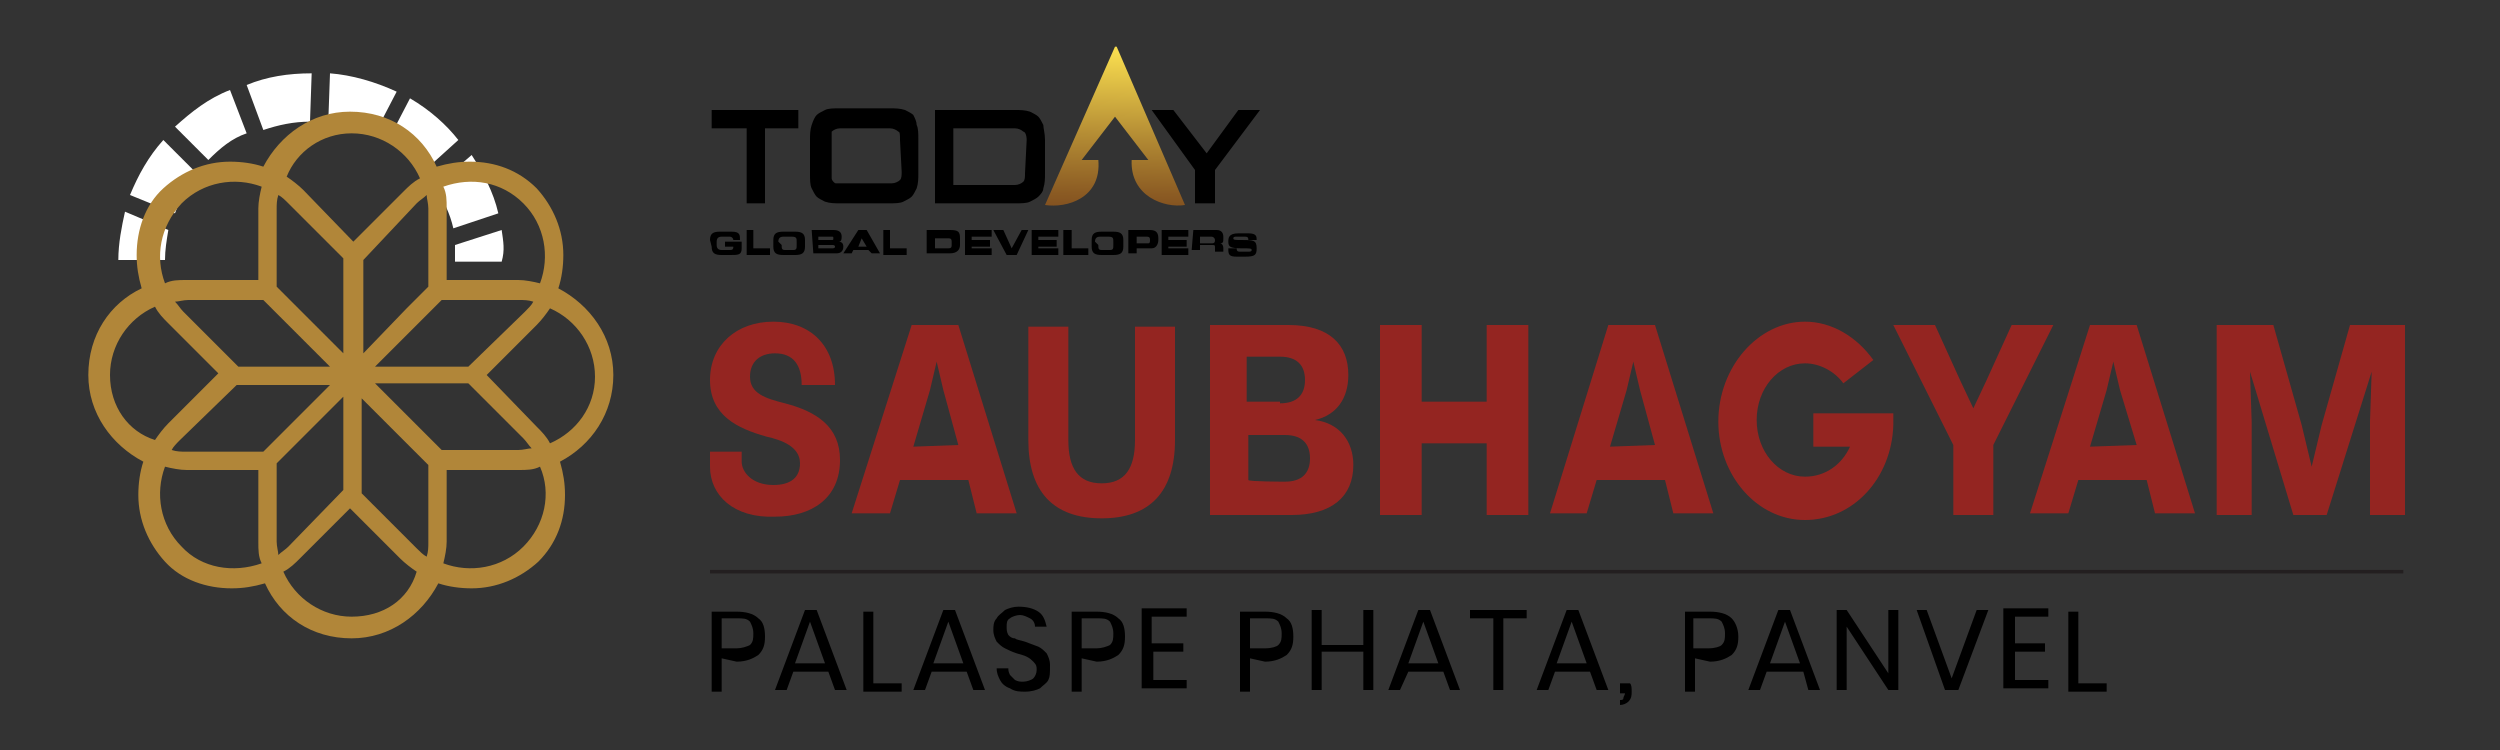 <?xml version="1.0" encoding="utf-8"?>
<!-- Generator: Adobe Illustrator 25.4.1, SVG Export Plug-In . SVG Version: 6.00 Build 0)  -->
<svg version="1.1" id="Layer_1" xmlns="http://www.w3.org/2000/svg" xmlns:xlink="http://www.w3.org/1999/xlink" x="0px" y="0px"
	 viewBox="0 0 150 45" style="enable-background:new 0 0 150 45;" xml:space="preserve">
<rect x="0" y="0" width="150" height="45" fill="#333333" stroke="none"/>
<style type="text/css">
	.st0{fill:#FFFFFF;}
	.st1{fill:#B18639;}
	
		.st2{clip-path:url(#SVGID_00000052818904977685891990000011221874296445580167_);fill:url(#SVGID_00000026863906772808908520000007551044062571072158_);}
	.st3{fill:#942521;}
	.st4{fill:none;stroke:#231F20;stroke-width:0.213;stroke-miterlimit:10;}
</style>
<g>
	<path class="st0" d="M30.1,13.8l-2.8,0.9c0,0.3,0,0.6,0,1h2.8C30.3,15,30.2,14.5,30.1,13.8z M19.8,4.4l-0.1,2.8
		c1,0.1,1.9,0.4,2.8,0.8l1.3-2.5C22.5,4.9,21.1,4.5,19.8,4.4z M13.8,5.4c-1.3,0.5-2.3,1.3-3.3,2.2l2,2c0.7-0.7,1.4-1.3,2.3-1.6
		L13.8,5.4z M7.5,12.7c-0.2,0.9-0.4,1.9-0.4,2.9h2.8c0-0.6,0.1-1.2,0.2-1.8L7.5,12.7z M9.8,8.4c-0.9,1-1.5,2.1-2,3.3l2.7,1.1
		c0.3-0.9,0.8-1.6,1.3-2.4L9.8,8.4z M18.7,4.4c-1.4,0-2.7,0.2-3.9,0.7l1,2.7c0.9-0.3,1.8-0.5,2.8-0.5L18.7,4.4L18.7,4.4z M24.6,5.9
		l-1.3,2.5c0.8,0.5,1.5,1.1,2.1,1.9l2.1-1.9C26.8,7.5,25.8,6.6,24.6,5.9z M28.3,9.3l-2.2,1.9c0.5,0.8,0.9,1.6,1.1,2.5l2.7-0.9
		C29.6,11.5,29,10.4,28.3,9.3z"/>
	<path class="st1" d="M36.8,22.5c0-2.3-1.4-4.2-3.3-5.2c0.2-0.6,0.3-1.3,0.3-2c0-1.5-0.6-2.9-1.6-4c-1.1-1.1-2.5-1.6-4-1.6
		c-0.7,0-1.3,0.1-2,0.3c-0.9-2-2.8-3.3-5.2-3.3c-2.3,0-4.2,1.4-5.2,3.3c-0.6-0.2-1.3-0.3-2-0.3c-1.5,0-2.9,0.6-4,1.6s-1.6,2.5-1.6,4
		c0,0.7,0.1,1.3,0.3,2c-1.9,0.9-3.2,2.8-3.2,5.2c0,2.3,1.4,4.2,3.3,5.2c-0.2,0.6-0.3,1.3-0.3,2c0,1.5,0.6,2.9,1.6,4s2.5,1.6,4,1.6
		c0.7,0,1.3-0.1,2-0.3c0.9,2,2.8,3.3,5.2,3.3c2.3,0,4.2-1.4,5.2-3.3c0.6,0.2,1.3,0.3,2,0.3c1.5,0,2.9-0.6,4-1.6
		c1.1-1.1,1.6-2.5,1.6-4c0-0.7-0.1-1.3-0.3-2C35.5,26.7,36.8,24.8,36.8,22.5 M31.4,12.2c1.3,1.3,1.6,3.2,1,4.8
		c-0.4-0.1-0.9-0.2-1.3-0.2h-4.3v-4.3c0-0.5,0-0.9-0.2-1.3C28.3,10.6,30.1,10.9,31.4,12.2z M26.5,27l-4-4h5.6l3.3,3.3
		c0.2,0.2,0.3,0.4,0.5,0.6c-0.2,0-0.5,0.1-0.8,0.1L26.5,27C26.5,27.1,26.5,27,26.5,27z M17.3,32.8c-0.2,0.2-0.4,0.3-0.6,0.5
		c0-0.2-0.1-0.5-0.1-0.8v-4.7l4-4v5.6L17.3,32.8z M25,12.2c0.2-0.2,0.4-0.3,0.6-0.5c0,0.2,0.1,0.5,0.1,0.8v4.7l-1.3,1.3l-2.6,2.7
		v-5.6L25,12.2z M20.6,21.2l-2.7-2.7l-1.3-1.3v-4.7c0-0.2,0-0.5,0.1-0.8c0.2,0.1,0.4,0.3,0.6,0.5l3.3,3.3L20.6,21.2
		C20.6,21.2,20.6,21.2,20.6,21.2z M15.8,18l1.3,1.3l2.7,2.7h-5.5l-3.3-3.3c-0.2-0.2-0.3-0.4-0.5-0.6c0.2,0,0.5-0.1,0.8-0.1L15.8,18
		L15.8,18z M14.2,23.1h5.6l-4,4h-4.7c-0.2,0-0.5,0-0.8-0.1c0.1-0.2,0.3-0.4,0.5-0.6L14.2,23.1z M21.7,23.9l4,4v4.7
		c0,0.2,0,0.5-0.1,0.8c-0.2-0.1-0.4-0.3-0.6-0.5l-3.3-3.3L21.7,23.9L21.7,23.9z M28.1,22h-5.6l2.7-2.7l1.3-1.3h4.7
		c0.2,0,0.5,0,0.8,0.1c-0.1,0.2-0.3,0.4-0.5,0.6L28.1,22z M21.1,8c1.8,0,3.4,1.1,4.1,2.7c-0.4,0.2-0.7,0.5-1,0.8l-3,3l-3-3.1
		c-0.3-0.3-0.7-0.6-1-0.8C17.8,9.1,19.3,8,21.1,8z M10.9,12.2c1.3-1.3,3.2-1.6,4.8-1c-0.1,0.4-0.2,0.9-0.2,1.3v4.3h-4.3
		c-0.5,0-0.9,0-1.3,0.2C9.3,15.4,9.6,13.6,10.9,12.2z M6.6,22.5c0-1.8,1.1-3.4,2.7-4.1c0.2,0.4,0.5,0.7,0.8,1l3,3l-3,3
		c-0.3,0.3-0.6,0.7-0.8,1C7.7,25.9,6.6,24.4,6.6,22.5z M10.9,32.8c-1.3-1.3-1.6-3.2-1-4.8c0.4,0.1,0.9,0.2,1.3,0.2h4.3v4.3
		c0,0.5,0,0.9,0.2,1.3C14,34.4,12.1,34.1,10.9,32.8z M21.1,37c-1.8,0-3.4-1.1-4.1-2.7c0.4-0.2,0.7-0.5,1-0.8l3-3l3,3
		c0.3,0.3,0.7,0.6,1,0.8C24.5,36,23,37,21.1,37z M31.4,32.8c-1.3,1.3-3.2,1.6-4.8,1c0.1-0.4,0.2-0.9,0.2-1.3v-4.3h4.3
		c0.5,0,0.9,0,1.3-0.2C33.1,29.6,32.7,31.5,31.4,32.8z M33,26.6c-0.2-0.4-0.5-0.7-0.8-1l-3-3.1l3-3c0.3-0.3,0.6-0.7,0.8-1
		c1.6,0.7,2.7,2.3,2.7,4.1S34.6,25.9,33,26.6z"/>
	<g>
		<g>
			<g>
				<g>
					<g>
						<g>
							<g>
								<g>
									<defs>
										<path id="SVGID_1_" d="M67,2.8L67,2.8L67,2.8L67,2.8L67,2.8l-0.1,0l-4.2,9.5c1.3,0.2,3.4-0.4,3.2-2.7h-1l2-2.6l0,0l0,0
											l2,2.6h-1c-0.1,2.2,2,2.9,3.2,2.7L67,2.8L67,2.8z"/>
									</defs>
									<clipPath id="SVGID_00000088812475028266041350000000790514420273884821_">
										<use xlink:href="#SVGID_1_"  style="overflow:visible;"/>
									</clipPath>
									
										<linearGradient id="SVGID_00000160176564136063313810000015458254601429064354_" gradientUnits="userSpaceOnUse" x1="-1817.436" y1="499.457" x2="-1817.274" y2="499.457" gradientTransform="matrix(1.621 -92.06 -92.06 -1.621 48992.973 -166489.312)">
										<stop  offset="0" style="stop-color:#7B481D"/>
										<stop  offset="0.116" style="stop-color:#8B5B23"/>
										<stop  offset="0.351" style="stop-color:#B48C34"/>
										<stop  offset="0.682" style="stop-color:#F6DA4E"/>
										<stop  offset="0.69" style="stop-color:#F8DC4F"/>
										<stop  offset="1" style="stop-color:#EAC82C"/>
									</linearGradient>
									
										<polygon style="clip-path:url(#SVGID_00000088812475028266041350000000790514420273884821_);fill:url(#SVGID_00000160176564136063313810000015458254601429064354_);" points="
										62.5,12.4 62.7,2.6 71.3,2.7 71.2,12.6 									"/>
								</g>
							</g>
						</g>
					</g>
				</g>
			</g>
		</g>
		<polygon points="42.7,6.6 42.7,7.7 44.8,7.7 44.8,12.2 45.9,12.2 45.9,7.7 47.9,7.7 47.9,6.6 		"/>
		<path d="M54,8.4L54,8.4c0-0.3,0-0.5-0.1-0.5c-0.1-0.1-0.3-0.2-0.5-0.2h-3c-0.2,0-0.4,0.1-0.5,0.2c0,0.1,0,0.3,0,0.5v2
			c0,0.1,0,0.2,0,0.3c0,0.1,0.1,0.2,0.1,0.2c0.1,0.1,0.1,0.1,0.2,0.1c0.1,0,0.2,0,0.3,0h3c0.2,0,0.4-0.1,0.5-0.2
			c0.1-0.1,0.1-0.3,0.1-0.5L54,8.4L54,8.4z M50.4,12.2c-0.3,0-0.6,0-0.9-0.1c-0.2-0.1-0.4-0.2-0.5-0.3c-0.1-0.1-0.2-0.3-0.3-0.5
			c-0.1-0.2-0.1-0.5-0.1-0.9v-2c0-0.3,0-0.6,0.1-0.9C48.8,7.2,48.9,7,49,6.9c0.1-0.1,0.3-0.2,0.5-0.3c0.2-0.1,0.5-0.1,0.9-0.1h3
			c0.3,0,0.6,0,0.9,0.1c0.2,0.1,0.4,0.2,0.5,0.3C54.9,7.1,55,7.3,55,7.5c0.1,0.2,0.1,0.5,0.1,0.9v2c0,0.3,0,0.6-0.1,0.9
			c-0.1,0.2-0.2,0.4-0.3,0.5c-0.1,0.1-0.3,0.2-0.5,0.3c-0.2,0.1-0.5,0.1-0.9,0.1C53.3,12.2,50.4,12.2,50.4,12.2z"/>
		<path d="M61.6,8.4L61.6,8.4c0-0.3-0.1-0.5-0.2-0.5c-0.1-0.1-0.3-0.2-0.5-0.2h-3.7v3.4h3.7c0.2,0,0.4-0.1,0.5-0.2
			c0.1-0.1,0.1-0.3,0.1-0.5L61.6,8.4L61.6,8.4z M56.1,12.2V6.6h4.8c0.3,0,0.6,0,0.9,0.1C62,6.8,62.2,6.9,62.3,7
			c0.1,0.1,0.2,0.3,0.3,0.5c0,0.2,0.1,0.5,0.1,0.9v2c0,0.3,0,0.6-0.1,0.9c0,0.2-0.2,0.4-0.3,0.5c-0.1,0.1-0.3,0.2-0.5,0.3
			c-0.2,0.1-0.5,0.1-0.9,0.1L56.1,12.2L56.1,12.2C56.1,12.2,56.1,12.2,56.1,12.2z"/>
		<polygon points="71.7,12.2 71.7,10.2 69.1,6.6 70.4,6.6 72.4,9.2 74.3,6.6 75.6,6.6 72.9,10.2 72.9,12.2 		"/>
		<path d="M42.6,14.4c0-0.4,0.2-0.5,0.6-0.5h0.7c0.5,0,0.5,0.2,0.5,0.5l0,0H44c0-0.1-0.1-0.2-0.2-0.2h-0.5c-0.2,0-0.3,0.1-0.3,0.3
			v0.2c0,0.2,0.1,0.3,0.3,0.3h0.5c0.1,0,0.2,0,0.2-0.2v0h-0.5v-0.3h1v0.4c0,0.4-0.2,0.4-0.7,0.4h-0.5c-0.4,0-0.6-0.1-0.6-0.5
			L42.6,14.4L42.6,14.4z"/>
		<polygon points="44.8,13.8 45.2,13.8 45.2,14.9 46.2,14.9 46.2,15.3 44.8,15.3 		"/>
		<path d="M46.9,14.7L46.9,14.7c0,0.2,0,0.3,0.2,0.3h0.5c0.2,0,0.2-0.1,0.2-0.3v-0.2c0-0.2,0-0.3-0.3-0.3h-0.5
			c-0.2,0-0.3,0.1-0.3,0.3L46.9,14.7L46.9,14.7z M46.4,14.4c0-0.4,0.2-0.5,0.6-0.5h0.7c0.4,0,0.6,0.1,0.6,0.5v0.4
			c0,0.4-0.2,0.5-0.6,0.5H47c-0.4,0-0.6-0.1-0.6-0.5V14.4z"/>
		<path d="M49.1,14.9L49.1,14.9h0.8c0.1,0,0.2,0,0.2-0.1c0-0.1-0.1-0.1-0.2-0.1h-0.8V14.9z M49.1,14.4L49.1,14.4h0.8
			c0.1,0,0.1,0,0.1-0.1c0-0.1,0-0.1-0.1-0.1h-0.8V14.4z M48.7,13.8h1.3c0.3,0,0.5,0.1,0.5,0.4s-0.1,0.3-0.2,0.3l0,0
			c0.2,0,0.3,0.1,0.3,0.3c0,0.3-0.2,0.4-0.4,0.4h-1.4L48.7,13.8L48.7,13.8z"/>
		<path d="M51.5,14.8L51.5,14.8H52l-0.3-0.5L51.5,14.8z M51.5,13.8H52l0.8,1.4h-0.5L52.1,15h-0.9l-0.1,0.2h-0.5L51.5,13.8z"/>
		<polygon points="53,13.8 53.4,13.8 53.4,14.9 54.4,14.9 54.4,15.3 53,15.3 		"/>
		<path d="M56.1,14.9L56.1,14.9h0.8c0.2,0,0.2-0.1,0.2-0.2v-0.2c0-0.2-0.1-0.2-0.2-0.2h-0.8V14.9z M55.7,13.8H57
			c0.5,0,0.6,0.1,0.6,0.5v0.4c0,0.3-0.2,0.5-0.6,0.5h-1.4V13.8z"/>
		<polygon points="57.9,13.8 59.5,13.8 59.5,14.2 58.3,14.2 58.3,14.4 59.4,14.4 59.4,14.8 58.3,14.8 58.3,14.9 59.5,14.9 
			59.5,15.3 57.9,15.3 		"/>
		<polygon points="59.6,13.8 60.2,13.8 60.7,14.9 61.3,13.8 61.7,13.8 61,15.3 60.4,15.3 		"/>
		<polygon points="61.9,13.8 63.5,13.8 63.5,14.2 62.3,14.2 62.3,14.4 63.4,14.4 63.4,14.8 62.3,14.8 62.3,14.9 63.5,14.9 
			63.5,15.3 61.9,15.3 		"/>
		<polygon points="63.8,13.8 64.3,13.8 64.3,14.9 65.3,14.9 65.3,15.3 63.8,15.3 		"/>
		<path d="M65.9,14.7L65.9,14.7c0,0.2,0,0.3,0.2,0.3h0.5c0.2,0,0.2-0.1,0.2-0.3v-0.2c0-0.2,0-0.3-0.3-0.3h-0.5
			c-0.2,0-0.3,0.1-0.3,0.3L65.9,14.7L65.9,14.7z M65.5,14.4c0-0.4,0.2-0.5,0.6-0.5h0.7c0.4,0,0.6,0.1,0.6,0.5v0.4
			c0,0.4-0.2,0.5-0.6,0.5h-0.7c-0.4,0-0.6-0.1-0.6-0.5V14.4z"/>
		<path d="M68.2,14.6L68.2,14.6h0.7c0.1,0,0.1-0.1,0.1-0.2v0c0-0.1,0-0.2-0.2-0.2h-0.6V14.6L68.2,14.6z M67.7,13.8h1.3
			c0.4,0,0.5,0.2,0.5,0.5v0.1c0,0.2-0.1,0.5-0.4,0.5h-0.9v0.3h-0.5L67.7,13.8L67.7,13.8z"/>
		<polygon points="69.7,13.8 71.3,13.8 71.3,14.2 70.1,14.2 70.1,14.4 71.2,14.4 71.2,14.8 70.1,14.8 70.1,14.9 71.3,14.9 
			71.3,15.3 69.7,15.3 		"/>
		<path d="M72,14.6L72,14.6h0.7c0.1,0,0.2,0,0.2-0.2v0c0-0.1-0.1-0.2-0.2-0.2h-0.7L72,14.6L72,14.6z M71.6,13.8h1.4
			c0.3,0,0.4,0.2,0.4,0.4v0.1c0,0.2,0,0.3-0.2,0.3l0,0c0.1,0,0.2,0.1,0.2,0.3v0.2h-0.5v-0.2c0-0.2,0-0.2-0.2-0.2H72v0.3h-0.5
			L71.6,13.8L71.6,13.8z"/>
		<path d="M73.7,14.9h0.5c0,0.2,0.1,0.2,0.2,0.2h0.5c0.1,0,0.2,0,0.2-0.1c0-0.1-0.1-0.1-0.6-0.1c-0.7,0-0.8-0.1-0.8-0.4
			c0-0.2,0-0.5,0.6-0.5h0.6c0.5,0,0.5,0.2,0.5,0.4v0h-0.5c0-0.1,0-0.2-0.2-0.2h-0.5c-0.1,0-0.2,0-0.2,0.1c0,0.1,0.1,0.1,0.5,0.1
			c0.7,0,0.9,0,0.9,0.5c0,0.4-0.1,0.5-0.7,0.5h-0.5c-0.4,0-0.5-0.1-0.5-0.4L73.7,14.9L73.7,14.9z"/>
	</g>
	<g>
		<path class="st3" d="M42.6,28c0-0.2,0-0.5,0-0.9h1.9c0,0.1,0,0.4,0,0.6c0,0.6,0.6,1.4,1.9,1.4c1.1,0,1.6-0.5,1.6-1.3
			c0-1-1.1-1.4-2-1.6c-1.8-0.5-3.4-1.3-3.4-3.4s1.6-3.5,3.8-3.5c2.2,0,3.7,1.4,3.7,3.8h-2c0-1.2-0.5-1.9-1.6-1.9
			c-0.9,0-1.5,0.5-1.5,1.4c0,1,0.9,1.3,2.1,1.6c1.9,0.5,3.3,1.4,3.3,3.4c0,2.3-1.7,3.4-3.9,3.4C44,31.1,42.6,29.7,42.6,28"/>
		<path class="st3" d="M54.7,19.5h2.8L61,30.8h-2.4l-0.5-2H54l-0.6,2h-2.3L54.7,19.5z M57.5,26.7l-0.9-3.3l-0.4-1.7h0l-0.4,1.7
			l-1,3.4L57.5,26.7L57.5,26.7z"/>
		<path class="st3" d="M66.1,31.1c-2.9,0-4.4-1.6-4.4-4.7v-6.8h2.4v6.8c0,1.7,0.6,2.6,2,2.6c1.4,0,2-0.9,2-2.6v-6.8h2.4v6.8
			C70.5,29.5,69,31.1,66.1,31.1"/>
		<path class="st3" d="M72.6,19.5h4.7c2.5,0,3.6,1.2,3.6,3c0,1.4-0.7,2.4-2,2.7l0,0c1.5,0.2,2.3,1.3,2.3,2.7c0,1.9-1.3,3-3.7,3h-4.9
			L72.6,19.5L72.6,19.5z M76.8,24.2c1,0,1.5-0.5,1.5-1.4c0-0.9-0.5-1.4-1.5-1.4h-2v2.7H76.8z M77.1,28.9c1,0,1.5-0.5,1.5-1.4
			s-0.5-1.4-1.5-1.4h-2.2v2.7C74.9,28.9,77.1,28.9,77.1,28.9z"/>
		<polygon class="st3" points="91.7,30.9 89.2,30.9 89.2,26.6 85.3,26.6 85.3,30.9 82.8,30.9 82.8,19.5 85.3,19.5 85.3,24.1 
			89.2,24.1 89.2,19.5 91.7,19.5 		"/>
		<path class="st3" d="M96.5,19.5h2.8l3.5,11.3h-2.4l-0.5-2h-4.1l-0.6,2H93L96.5,19.5z M99.3,26.7l-0.9-3.3l-0.4-1.7h0l-0.4,1.7
			l-1,3.4L99.3,26.7L99.3,26.7z"/>
		<path class="st3" d="M108.3,19.3c1.6,0,3.1,0.9,4.1,2.3l-1.8,1.4c-0.5-0.7-1.4-1.2-2.3-1.2c-1.6,0-2.9,1.5-2.9,3.4
			c0,1.9,1.3,3.4,2.9,3.4c1.2,0,2.2-0.7,2.7-1.8h-2.2v-2h4.8v0.7c-0.1,3.2-2.4,5.7-5.3,5.7c-2.9,0-5.2-2.7-5.2-5.9
			C103.1,22,105.5,19.3,108.3,19.3"/>
		<polygon class="st3" points="119.6,26.7 119.6,30.9 117.2,30.9 117.2,26.7 113.6,19.5 116.1,19.5 117.6,22.8 118.4,24.5 
			119.2,22.8 120.7,19.5 123.2,19.5 		"/>
		<path class="st3" d="M125.4,19.5h2.8l3.5,11.3h-2.4l-0.5-2h-4.1l-0.6,2h-2.3L125.4,19.5z M128.2,26.7l-1-3.3l-0.4-1.7h0l-0.4,1.7
			l-1,3.4L128.2,26.7L128.2,26.7L128.2,26.7z"/>
		<polygon class="st3" points="144.3,30.9 142.2,30.9 142.2,25.3 142.3,22.3 142.3,22.3 139.6,30.9 137.6,30.9 135,22.3 135,22.3 
			135.1,25.3 135.1,30.9 133,30.9 133,19.5 136.4,19.5 138.1,25.5 138.7,28 138.7,28 139.3,25.5 141,19.5 144.3,19.5 		"/>
	</g>
	<line class="st4" x1="144.2" y1="34.3" x2="42.6" y2="34.3"/>
	<g>
		<path d="M43.3,39.5v2h-0.6v-4.8h1.5c0.5,0,1,0.1,1.3,0.4c0.3,0.2,0.4,0.6,0.4,1.1c0,0.5-0.1,0.8-0.4,1.1c-0.3,0.2-0.7,0.4-1.3,0.4
			L43.3,39.5L43.3,39.5z M45,38.7c0.2-0.2,0.2-0.4,0.2-0.7c0-0.3-0.1-0.5-0.2-0.7c-0.2-0.2-0.4-0.2-0.8-0.2h-0.9v1.8h0.9
			C44.5,38.9,44.8,38.8,45,38.7z"/>
		<path d="M49.7,40.3h-2.1l-0.4,1.1h-0.7l1.8-4.8H49l1.8,4.8h-0.7L49.7,40.3z M49.5,39.8l-0.9-2.5l-0.9,2.5H49.5z"/>
		<path d="M52.4,41h1.7v0.5h-2.3v-4.8h0.6V41z"/>
		<path d="M58,40.3h-2.1l-0.4,1.1h-0.7l1.8-4.8h0.7l1.8,4.8h-0.7L58,40.3z M57.8,39.8l-0.9-2.5L56,39.8H57.8z"/>
		<path d="M62.9,40.8c-0.1,0.2-0.3,0.3-0.5,0.5c-0.2,0.1-0.5,0.2-0.9,0.2c-0.3,0-0.6,0-0.9-0.2c-0.3-0.1-0.5-0.3-0.6-0.5
			c-0.1-0.2-0.2-0.4-0.2-0.7h0.7c0,0.1,0,0.2,0.1,0.4c0.1,0.1,0.2,0.2,0.3,0.3c0.2,0.1,0.3,0.1,0.5,0.1c0.2,0,0.5-0.1,0.6-0.2
			c0.1-0.1,0.2-0.3,0.2-0.5c0-0.2,0-0.3-0.2-0.5c-0.1-0.1-0.2-0.2-0.4-0.3c-0.2-0.1-0.3-0.1-0.6-0.2c-0.3-0.1-0.5-0.2-0.7-0.3
			c-0.2-0.1-0.3-0.2-0.5-0.4c-0.1-0.2-0.2-0.4-0.2-0.7c0-0.2,0-0.5,0.2-0.7c0.1-0.2,0.3-0.3,0.5-0.5c0.2-0.1,0.5-0.2,0.8-0.2
			c0.5,0,0.9,0.1,1.2,0.3c0.3,0.2,0.4,0.5,0.5,0.9h-0.7c0-0.2-0.1-0.4-0.3-0.5c-0.2-0.1-0.4-0.2-0.6-0.2s-0.5,0.1-0.6,0.2
			c-0.2,0.1-0.2,0.3-0.2,0.5c0,0.2,0,0.3,0.1,0.5c0.1,0.1,0.2,0.2,0.4,0.2c0.1,0.1,0.3,0.1,0.6,0.2c0.3,0.1,0.5,0.2,0.8,0.3
			c0.2,0.1,0.3,0.2,0.5,0.4c0.1,0.2,0.2,0.4,0.2,0.7C63,40.4,63,40.6,62.9,40.8z"/>
		<path d="M64.9,39.5v2h-0.6v-4.8h1.5c0.5,0,1,0.1,1.3,0.4c0.3,0.2,0.4,0.6,0.4,1.1c0,0.5-0.1,0.8-0.4,1.1c-0.3,0.2-0.7,0.4-1.3,0.4
			L64.9,39.5L64.9,39.5z M66.6,38.7c0.2-0.2,0.2-0.4,0.2-0.7c0-0.3-0.1-0.5-0.2-0.7c-0.2-0.2-0.4-0.2-0.8-0.2h-0.9v1.8h0.9
			C66.1,38.9,66.4,38.8,66.6,38.7z"/>
		<path d="M69.1,37v1.6H71v0.5h-1.8v1.7h2v0.5h-2.7v-4.8h2.7v0.5L69.1,37L69.1,37z"/>
		<path d="M75,39.5v2h-0.6v-4.8h1.5c0.5,0,1,0.1,1.3,0.4c0.3,0.2,0.4,0.6,0.4,1.1c0,0.5-0.1,0.8-0.4,1.1c-0.3,0.2-0.7,0.4-1.3,0.4
			L75,39.5L75,39.5z M76.7,38.7c0.2-0.2,0.2-0.4,0.2-0.7c0-0.3-0.1-0.5-0.2-0.7c-0.2-0.2-0.4-0.2-0.8-0.2H75v1.8h0.9
			C76.3,38.9,76.6,38.8,76.7,38.7z"/>
		<path d="M82.4,36.6v4.8h-0.6v-2.3h-2.5v2.3h-0.6v-4.8h0.6v2.1h2.5v-2.1H82.4z"/>
		<path d="M86.6,40.3h-2.1L84,41.4h-0.7l1.8-4.8h0.7l1.8,4.8H87L86.6,40.3z M86.3,39.8l-0.9-2.5l-0.9,2.5H86.3z"/>
		<path d="M91.6,36.6v0.5h-1.4v4.3h-0.6v-4.3h-1.4v-0.5H91.6z"/>
		<path d="M95.4,40.3h-2.1l-0.4,1.1h-0.7l1.8-4.8h0.7l1.8,4.8h-0.7L95.4,40.3z M95.2,39.8l-0.9-2.5l-0.9,2.5H95.2z"/>
		<path d="M97.9,41.5c0,0.2,0,0.4-0.2,0.6c-0.1,0.1-0.3,0.2-0.5,0.2V42c0.1,0,0.2,0,0.2-0.1s0.1-0.2,0.1-0.3v0h-0.3V41h0.6
			C97.9,41.1,97.9,41.3,97.9,41.5z"/>
		<path d="M101.7,39.5v2h-0.6v-4.8h1.5c0.5,0,1,0.1,1.3,0.4c0.2,0.2,0.4,0.6,0.4,1.1c0,0.5-0.1,0.8-0.4,1.1
			c-0.3,0.2-0.7,0.4-1.3,0.4L101.7,39.5L101.7,39.5z M103.3,38.7c0.2-0.2,0.2-0.4,0.2-0.7c0-0.3-0.1-0.5-0.2-0.7
			c-0.2-0.2-0.4-0.2-0.8-0.2h-0.9v1.8h0.9C102.9,38.9,103.2,38.8,103.3,38.7z"/>
		<path d="M108.2,40.3H106l-0.4,1.1h-0.7l1.8-4.8h0.7l1.8,4.8h-0.7L108.2,40.3z M108,39.8l-0.9-2.5l-0.9,2.5H108z"/>
		<path d="M113.9,41.4h-0.6l-2.5-3.8v3.8h-0.6v-4.8h0.6l2.5,3.8v-3.8h0.6V41.4z"/>
		<path d="M115.6,36.6l1.5,4.1l1.5-4.1h0.7l-1.8,4.8h-0.8l-1.7-4.8H115.6z"/>
		<path d="M120.9,37v1.6h1.8v0.5h-1.8v1.7h2v0.5h-2.7v-4.8h2.7v0.5L120.9,37L120.9,37z"/>
		<path d="M124.7,41h1.7v0.5h-2.3v-4.8h0.6V41z"/>
	</g>
</g>
</svg>

